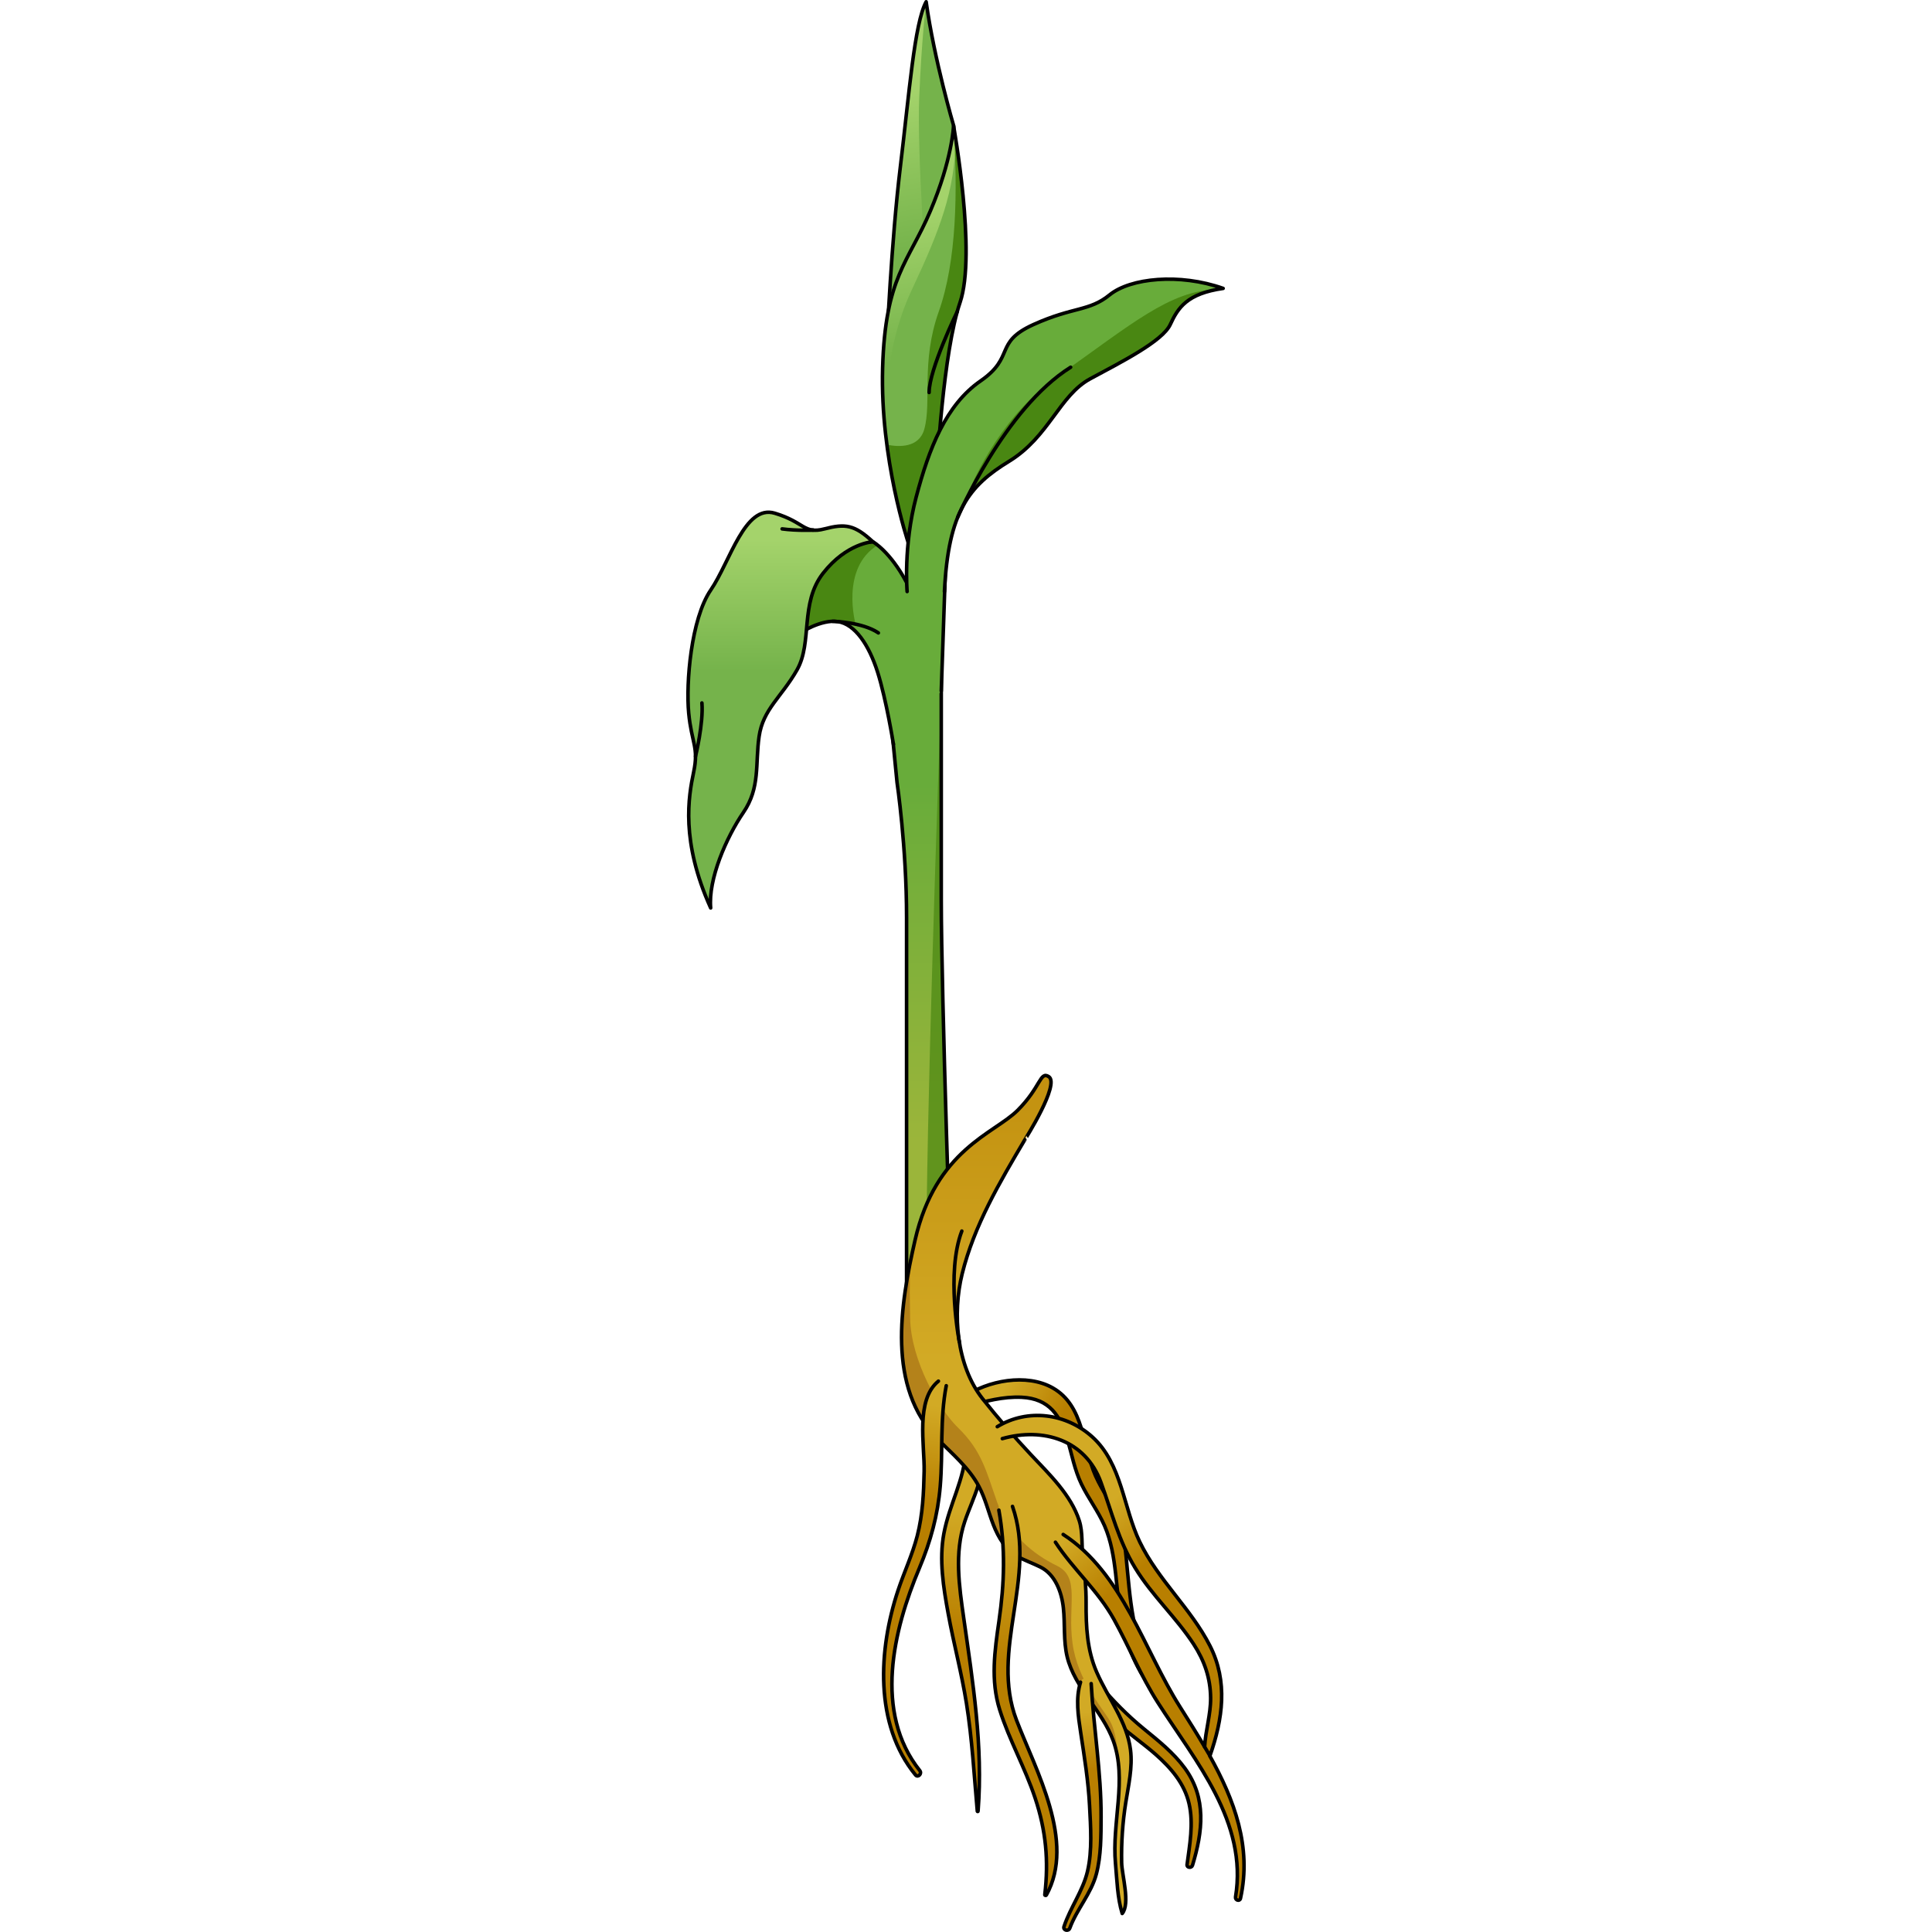 <?xml version="1.0" encoding="utf-8"?>
<!-- Created by: Science Figures, www.sciencefigures.org, Generator: Science Figures Editor -->
<svg version="1.1" id="Layer_1" xmlns="http://www.w3.org/2000/svg" xmlns:xlink="http://www.w3.org/1999/xlink" 
	 width="800px" height="800px" viewBox="0 0 157.988 545.446" enable-background="new 0 0 157.988 545.446"
	 xml:space="preserve">
<g>
	<linearGradient id="SVGID_1_" gradientUnits="userSpaceOnUse" x1="78.904" y1="475.323" x2="77.799" y2="425.909">
		<stop  offset="0" style="stop-color:#B87F00"/>
		<stop  offset="0.305" style="stop-color:#B87F00"/>
		<stop  offset="1" style="stop-color:#D2AA25"/>
	</linearGradient>
	<path fill="url(#SVGID_1_)" d="M78.623,429.619c2.262-6.797,6.495-13.631,4.197-20.963c-0.663-2.116-3.694-1.675-3.811,0.516
		c-0.46,8.578-4.711,15.496-6.259,23.761c-1.384,7.388-0.13,15.273,1.212,22.589c1.557,8.492,3.799,16.839,5.162,25.374
		c1.611,10.087,2.157,20.273,3.059,30.435c0.012,0.14,0.208,0.141,0.219,0c1.438-18.471-1.47-36.31-4.052-54.515
		C77.07,447.809,75.686,438.446,78.623,429.619z"/>
	<path fill="none" stroke="#000000" stroke-linecap="round" stroke-linejoin="round" stroke-miterlimit="10" d="M78.623,429.619
		c2.262-6.797,6.495-13.631,4.197-20.963c-0.663-2.116-3.694-1.675-3.811,0.516c-0.46,8.578-4.711,15.496-6.259,23.761
		c-1.384,7.388-0.13,15.273,1.212,22.589c1.557,8.492,3.799,16.839,5.162,25.374c1.611,10.087,2.157,20.273,3.059,30.435
		c0.012,0.14,0.208,0.141,0.219,0c1.438-18.471-1.47-36.31-4.052-54.515C77.07,447.809,75.686,438.446,78.623,429.619z"/>
	<linearGradient id="SVGID_2_" gradientUnits="userSpaceOnUse" x1="131.758" y1="500.085" x2="116.63" y2="479.194">
		<stop  offset="0" style="stop-color:#B87F00"/>
		<stop  offset="0.305" style="stop-color:#B87F00"/>
		<stop  offset="1" style="stop-color:#D2AA25"/>
	</linearGradient>
	<path fill="url(#SVGID_2_)" d="M140.768,499.188c-3.193-4.361-7.439-7.725-11.592-11.118c-4.677-3.821-8.673-7.926-12.589-12.515
		c-0.725-0.849-2.272,0.053-1.895,1.103c3.031,8.449,11.471,13.015,17.89,18.694c4.295,3.8,8.095,8.165,9.399,13.907
		c1.278,5.629,0.164,11.546-0.576,17.166c-0.118,0.896,1.285,1.014,1.53,0.207C145.829,517.098,146.979,507.672,140.768,499.188z"/>
	<path fill="none" stroke="#000000" stroke-linecap="round" stroke-linejoin="round" stroke-miterlimit="10" d="M140.768,499.188
		c-3.193-4.361-7.439-7.725-11.592-11.118c-4.677-3.821-8.673-7.926-12.589-12.515c-0.725-0.849-2.272,0.053-1.895,1.103
		c3.031,8.449,11.471,13.015,17.89,18.694c4.295,3.8,8.095,8.165,9.399,13.907c1.278,5.629,0.164,11.546-0.576,17.166
		c-0.118,0.896,1.285,1.014,1.53,0.207C145.829,517.098,146.979,507.672,140.768,499.188z"/>
	<linearGradient id="SVGID_3_" gradientUnits="userSpaceOnUse" x1="101.329" y1="426.888" x2="77.964" y2="415.205">
		<stop  offset="0" style="stop-color:#B87F00"/>
		<stop  offset="0.305" style="stop-color:#B87F00"/>
		<stop  offset="1" style="stop-color:#D2AA25"/>
	</linearGradient>
	<path fill="url(#SVGID_3_)" d="M135.645,476.997c-8.816-9.13-9.926-21.51-11.079-33.541c-0.454-4.74-0.735-9.598-2.432-14.093
		c-1.695-4.493-4.625-8.328-6.569-12.69c-3.699-8.299-3.135-19.761-12.086-24.841c-7.374-4.186-18.427-2.085-25.034,2.559
		c-1.238,0.87-0.525,2.934,1.063,2.522c5.017-1.3,9.97-2.683,15.207-2.431c7.839,0.377,10.957,5.21,12.967,12.087
		c1.231,4.213,1.985,8.437,3.908,12.429c1.951,4.049,4.731,7.647,6.526,11.772c3.691,8.484,2.998,18.536,4.995,27.517
		c1.728,7.77,4.866,15.028,10.467,20.779C134.893,480.416,136.953,478.352,135.645,476.997z"/>
	<path fill="none" stroke="#000000" stroke-linecap="round" stroke-linejoin="round" stroke-miterlimit="10" d="M135.645,476.997
		c-8.816-9.13-9.926-21.51-11.079-33.541c-0.454-4.74-0.735-9.598-2.432-14.093c-1.695-4.493-4.625-8.328-6.569-12.69
		c-3.699-8.299-3.135-19.761-12.086-24.841c-7.374-4.186-18.427-2.085-25.034,2.559c-1.238,0.87-0.525,2.934,1.063,2.522
		c5.017-1.3,9.97-2.683,15.207-2.431c7.839,0.377,10.957,5.21,12.967,12.087c1.231,4.213,1.985,8.437,3.908,12.429
		c1.951,4.049,4.731,7.647,6.526,11.772c3.691,8.484,2.998,18.536,4.995,27.517c1.728,7.77,4.866,15.028,10.467,20.779
		C134.893,480.416,136.953,478.352,135.645,476.997z"/>
	<linearGradient id="SVGID_4_" gradientUnits="userSpaceOnUse" x1="65.785" y1="221.566" x2="65.785" y2="321.96">
		<stop  offset="0" style="stop-color:#68AC3A"/>
		<stop  offset="1" style="stop-color:#9BB53A"/>
	</linearGradient>
	<path fill="url(#SVGID_4_)" d="M62.217,365.833c0,0,0-86.484,0-106.696c0-20.211-2.692-38.214-2.692-38.214l-2.89-29.522
		l5.582-10.106l9.795-7.573c0,0,0,54.551,0,80.498s2.923,111.612,2.923,111.612"/>
	<path opacity="0.7" fill="#498712" d="M72.012,254.221c0-15.5,0-41.203,0-59.391c-0.756,20.942-4.419,124.721-4.174,161.884
		c0.024,3.715,0.361,6.715,0.945,9.119h6.152C74.935,365.833,72.012,280.168,72.012,254.221z"/>
	<path fill="none" stroke="#000000" stroke-linecap="round" stroke-linejoin="round" stroke-miterlimit="10" d="M62.217,365.833
		c0,0,0-86.484,0-106.696c0-20.211-2.692-38.214-2.692-38.214l-2.89-29.522l5.582-10.106l9.795-7.573c0,0,0,54.551,0,80.498
		s2.923,111.612,2.923,111.612"/>
	<linearGradient id="SVGID_5_" gradientUnits="userSpaceOnUse" x1="93.203" y1="249.833" x2="93.203" y2="383.801">
		<stop  offset="0" style="stop-color:#B87F00"/>
		<stop  offset="1" style="stop-color:#D2AA25"/>
	</linearGradient>
	<path fill="url(#SVGID_5_)" d="M102.35,303.954c-2.491-1.589-2.199,2.931-8.794,9.527c-6.596,6.596-23.084,10.993-28.947,36.642
		c-4.163,18.211-8.045,41.463,6.407,56.172c4.17,4.244,8.887,8.151,11.654,13.418c1.785,3.397,2.659,7.188,4.051,10.764
		c1.392,3.576,3.475,7.117,6.838,8.965c2.068,1.137,4.335,1.913,6.457,2.975c4.12,2.063,5.983,6.971,6.473,11.552
		c0.489,4.581-0.015,9.28,1.065,13.759c2.123,8.809,9.918,15.199,13.014,23.715c3.978,10.944-0.445,23.097,0.63,34.692
		c0.433,4.667,0.52,9.579,1.896,14.087c2.325-2.746-0.083-10.83-0.157-14.323c-0.119-5.671,0.266-11.353,1.153-16.955
		c0.784-4.95,1.962-9.943,1.348-14.917c-0.983-7.962-6.344-14.593-9.55-21.947c-2.728-6.258-3.022-12.896-2.989-19.62
		c0.02-4.219-0.362-8.424-0.891-12.606c-0.434-3.435,0.014-7.217-1.021-10.477c-2.339-7.367-8.526-13.215-13.668-18.692
		c-4.749-5.059-9.291-10.314-13.609-15.746c-7.443-9.363-8.575-24.135-5.796-35.338c3.377-13.612,10.609-25.877,17.694-37.835
		C95.606,321.767,105.614,306.036,102.35,303.954z"/>
	<path opacity="0.3" fill="#6F2600" d="M119.659,485.935c-2.199-3.909-9.121-11.402-10.587-21.989s2.316-18.65-4.42-21.907
		c-6.737-3.258-13.729-9.04-16.83-17.835c-3.101-8.796-4.338-14.614-11.114-21.174c-5.271-5.104-13.243-18.813-13.487-30.866
		c-0.241-11.896,0.004-13.069,0.125-16.234c-3.506,17.131-5.286,37.179,7.669,50.365c4.17,4.244,8.887,8.151,11.654,13.418
		c1.785,3.397,2.659,7.188,4.05,10.764c1.392,3.576,3.476,7.117,6.838,8.965c2.068,1.137,4.335,1.913,6.456,2.975
		c4.12,2.063,5.983,6.971,6.472,11.552c0.489,4.581-0.015,9.28,1.065,13.759c2.123,8.809,9.918,15.199,13.014,23.715
		c0.598,1.646,1.004,3.32,1.269,5.014l0.002-0.001C121.837,496.457,121.858,489.844,119.659,485.935z"/>
	<path fill="none" stroke="#000000" stroke-linecap="round" stroke-linejoin="round" stroke-miterlimit="10" d="M102.35,303.954
		c-2.491-1.589-2.199,2.931-8.794,9.527c-6.596,6.596-23.084,10.993-28.947,36.642c-4.163,18.211-8.045,41.463,6.407,56.172
		c4.17,4.244,8.887,8.151,11.654,13.418c1.785,3.397,2.659,7.188,4.051,10.764c1.392,3.576,3.475,7.117,6.838,8.965
		c2.068,1.137,4.335,1.913,6.457,2.975c4.12,2.063,5.983,6.971,6.473,11.552c0.489,4.581-0.015,9.28,1.065,13.759
		c2.123,8.809,9.918,15.199,13.014,23.715c3.978,10.944-0.445,23.097,0.63,34.692c0.433,4.667,0.52,9.579,1.896,14.087
		c2.325-2.746-0.083-10.83-0.157-14.323c-0.119-5.671,0.266-11.353,1.153-16.955c0.784-4.95,1.962-9.943,1.348-14.917
		c-0.983-7.962-6.344-14.593-9.55-21.947c-2.728-6.258-3.022-12.896-2.989-19.62c0.02-4.219-0.362-8.424-0.891-12.606
		c-0.434-3.435,0.014-7.217-1.021-10.477c-2.339-7.367-8.526-13.215-13.668-18.692c-4.749-5.059-9.291-10.314-13.609-15.746
		c-7.443-9.363-8.575-24.135-5.796-35.338c3.377-13.612,10.609-25.877,17.694-37.835C95.606,321.767,105.614,306.036,102.35,303.954
		z"/>
	<linearGradient id="SVGID_6_" gradientUnits="userSpaceOnUse" x1="67.402" y1="436.789" x2="72.77" y2="397.162">
		<stop  offset="0" style="stop-color:#B87F00"/>
		<stop  offset="0.305" style="stop-color:#B87F00"/>
		<stop  offset="1" style="stop-color:#D2AA25"/>
	</linearGradient>
	<path fill="url(#SVGID_6_)" d="M71.205,389.926c-6.53,5.321-3.868,18.087-4.026,25.46c-0.131,6.109-0.407,12.247-1.938,18.193
		c-1.366,5.304-3.72,10.274-5.445,15.46c-5.516,16.587-6.762,37.777,4.94,52.065c0.706,0.862,1.897-0.362,1.217-1.217
		c-13.085-16.464-7.519-39.62-0.119-57.193c3.163-7.512,5.208-14.956,5.885-23.089c0.79-9.49-0.109-18.988,1.701-28.388
		C73.68,389.868,72.241,389.083,71.205,389.926z"/>
	<path fill="none" stroke="#000000" stroke-linecap="round" stroke-linejoin="round" stroke-miterlimit="10" d="M71.205,389.926
		c-6.53,5.321-3.868,18.087-4.026,25.46c-0.131,6.109-0.407,12.247-1.938,18.193c-1.366,5.304-3.72,10.274-5.445,15.46
		c-5.516,16.587-6.762,37.777,4.94,52.065c0.706,0.862,1.897-0.362,1.217-1.217c-13.085-16.464-7.519-39.62-0.119-57.193
		c3.163-7.512,5.208-14.956,5.885-23.089c0.79-9.49-0.109-18.988,1.701-28.388"/>
	<linearGradient id="SVGID_7_" gradientUnits="userSpaceOnUse" x1="123.993" y1="457.508" x2="105.837" y2="435.563">
		<stop  offset="0" style="stop-color:#B87F00"/>
		<stop  offset="0.305" style="stop-color:#B87F00"/>
		<stop  offset="1" style="stop-color:#D2AA25"/>
	</linearGradient>
	<path fill="url(#SVGID_7_)" d="M147.83,495.753c0.009-0.02,0.023-0.033,0.03-0.054c3.627-10.33,5.146-20.972,0.009-31.048
		c-5.399-10.589-14.622-18.544-19.822-29.334c-4.672-9.694-4.999-21.997-13.329-29.588c-7.417-6.76-18.306-8.173-26.896-2.944
		c-1.763,1.073-0.629,3.949,1.421,3.371c11.572-3.259,23.47,0.37,27.829,12.298c3.059,8.371,4.977,16.496,9.699,24.233
		c4.738,7.763,11.548,13.915,16.496,21.504c3.048,4.675,4.738,9.57,4.787,15.173c0.041,4.672-1.435,9.197-1.698,13.806
		c-2.245-3.856-4.634-7.629-6.977-11.332c-10.181-16.095-16.171-37.78-32.95-48.628c-1.328-0.859-3.055,0.857-2.187,2.187
		c5.014,7.692,12.019,13.648,16.525,21.796c4.312,7.798,7.584,15.969,12.412,23.513c10.64,16.623,25.396,33.668,21.908,54.869
		c-0.149,0.901,1.192,1.31,1.397,0.385C159.71,521.388,154.729,508.134,147.83,495.753z"/>
	<path fill="none" stroke="#000000" stroke-linecap="round" stroke-linejoin="round" stroke-miterlimit="10" d="M89.243,406.156
		c11.572-3.259,23.47,0.37,27.829,12.298c3.059,8.371,4.977,16.496,9.699,24.233c4.738,7.763,11.548,13.915,16.496,21.504
		c3.048,4.675,4.738,9.57,4.787,15.173c0.041,4.672-1.435,9.197-1.698,13.806c-2.245-3.856-4.634-7.629-6.977-11.332
		c-10.181-16.095-16.171-37.78-32.95-48.628"/>
	<path fill="none" stroke="#000000" stroke-linecap="round" stroke-linejoin="round" stroke-miterlimit="10" d="M104.242,435.397
		c5.014,7.692,12.019,13.648,16.525,21.796c4.312,7.798,7.584,15.969,12.412,23.513c10.64,16.623,25.396,33.668,21.908,54.869
		c-0.149,0.901,1.192,1.31,1.397,0.385c3.228-14.572-1.753-27.826-8.653-40.207c0.009-0.02,0.023-0.033,0.03-0.054
		c3.627-10.33,5.146-20.972,0.009-31.048c-5.399-10.589-14.622-18.544-19.822-29.334c-4.672-9.694-4.999-21.997-13.329-29.588
		c-7.417-6.76-18.306-8.173-26.896-2.944"/>
	<linearGradient id="SVGID_8_" gradientUnits="userSpaceOnUse" x1="95.09" y1="486.755" x2="91.143" y2="427.394">
		<stop  offset="0" style="stop-color:#B87F00"/>
		<stop  offset="0.305" style="stop-color:#B87F00"/>
		<stop  offset="1" style="stop-color:#D2AA25"/>
	</linearGradient>
	<path fill="url(#SVGID_8_)" d="M93.264,485.657c-7.584-19.791,5.845-40.248-1.144-60.372c-0.85-2.446-4.295-1.459-3.847,1.061
		c1.894,10.647,1.579,20.602,0.04,31.27c-1.215,8.419-2.416,16.77,0.189,25.063c2.685,8.547,7.191,16.44,10.016,24.965
		c3.06,9.238,3.846,17.631,2.723,27.265c-0.027,0.236,0.327,0.307,0.433,0.117C110.041,519.976,98.678,499.786,93.264,485.657z"/>
	<path fill="none" stroke="#000000" stroke-linecap="round" stroke-linejoin="round" stroke-miterlimit="10" d="M88.272,426.346
		c1.894,10.647,1.579,20.602,0.04,31.27c-1.215,8.419-2.416,16.77,0.189,25.063c2.685,8.547,7.191,16.44,10.016,24.965
		c3.06,9.238,3.846,17.631,2.723,27.265c-0.027,0.236,0.327,0.307,0.433,0.117c8.368-15.05-2.995-35.241-8.41-49.37
		c-7.584-19.791,5.845-40.248-1.144-60.372"/>
	<linearGradient id="SVGID_9_" gradientUnits="userSpaceOnUse" x1="110.326" y1="507.468" x2="108.285" y2="483.695">
		<stop  offset="0" style="stop-color:#B87F00"/>
		<stop  offset="0.305" style="stop-color:#B87F00"/>
		<stop  offset="1" style="stop-color:#D2AA25"/>
	</linearGradient>
	<path fill="url(#SVGID_9_)" d="M114.337,475.319c-0.092-1.713-2.48-2.09-3.006-0.407c-1.447,4.63-0.669,9.532,0.045,14.251
		c1.041,6.877,2.151,13.668,2.503,20.627c0.302,5.98,0.801,12.662-0.582,18.532c-1.305,5.543-4.862,10.211-6.635,15.593
		c-0.344,1.046,1.263,1.461,1.634,0.45c1.979-5.4,6.051-9.745,7.514-15.351c1.338-5.125,1.293-10.752,1.319-16.007
		C117.194,500.384,115.015,487.883,114.337,475.319z"/>
	<path fill="none" stroke="#000000" stroke-linecap="round" stroke-linejoin="round" stroke-miterlimit="10" d="M111.331,474.913
		c-1.447,4.63-0.669,9.532,0.045,14.251c1.041,6.877,2.151,13.668,2.503,20.627c0.302,5.98,0.801,12.662-0.582,18.532
		c-1.305,5.543-4.862,10.211-6.635,15.593c-0.344,1.046,1.263,1.461,1.634,0.45c1.979-5.4,6.051-9.745,7.514-15.351
		c1.338-5.125,1.293-10.752,1.319-16.007c0.063-12.625-2.116-25.125-2.793-37.689"/>
	<path fill="#75B34B" d="M56.635,96.982c0,0,1.288-29.035,3.812-49.792S64.417,6.614,67.742,0.5
		c2.297,16.464,7.778,35.037,7.778,35.037s1.37,21.632,0,31.392s-7.778,20.507-7.778,20.507L56.635,96.982z"/>
	<linearGradient id="SVGID_10_" gradientUnits="userSpaceOnUse" x1="66.887" y1="70.942" x2="59.014" y2="25.918">
		<stop  offset="0" style="stop-color:#75B34B"/>
		<stop  offset="1" style="stop-color:#A4D36B"/>
	</linearGradient>
	<path fill="url(#SVGID_10_)" d="M67.742,0.5c-3.325,6.114-4.769,25.933-7.294,46.69c-1.744,14.337-2.897,32.621-3.444,42.561
		l10.834-9.332c0.077-0.984-2.706-36.658-2.053-52.896C66.439,11.285,67.742,0.5,67.742,0.5z"/>
	<path fill="none" stroke="#000000" stroke-linecap="round" stroke-linejoin="round" stroke-miterlimit="10" d="M56.635,96.982
		c0,0,1.288-29.035,3.812-49.792S64.417,6.614,67.742,0.5c2.297,16.464,7.778,35.037,7.778,35.037s1.37,21.632,0,31.392
		s-7.778,20.507-7.778,20.507L56.635,96.982z"/>
	<path fill="#75B34B" d="M62.668,153.121c0,0-7.944-23.568-7.216-49.272s7.283-29.71,13.474-44.277s6.555-24.035,6.555-24.035
		s6.555,36.053,1.821,49.891s-6.555,46.978-6.555,48.799S62.668,153.121,62.668,153.121z"/>
	<linearGradient id="SVGID_11_" gradientUnits="userSpaceOnUse" x1="69.815" y1="100.465" x2="62.654" y2="59.512">
		<stop  offset="0" style="stop-color:#75B34B"/>
		<stop  offset="1" style="stop-color:#A4D36B"/>
	</linearGradient>
	<path fill="url(#SVGID_11_)" d="M76.105,39.271c-0.37-2.339-0.624-3.734-0.624-3.734s-0.364,9.468-6.555,24.035
		c-6.191,14.567-12.746,18.573-13.474,44.277c-0.136,4.81,0.031,9.546,0.394,14.066l0.79,0.392c0,0-1.514-18.271,7.097-36.568
		C71.86,64.47,75.771,53.855,76.105,39.271z"/>
	<path fill="#498712" d="M71.295,87.997c-5.08,14.28-1.927,25.485-4.083,33.193c-1.483,5.303-7.158,5.04-10.556,4.359
		c2.077,15.884,6.012,27.572,6.012,27.572s8.079-17.074,8.079-18.895c0-1.821,1.821-34.96,6.555-48.799
		c4.734-13.838-1.821-49.891-1.821-49.891C76.689,53.938,76.375,73.718,71.295,87.997z"/>
	<path fill="none" stroke="#000000" stroke-linecap="round" stroke-linejoin="round" stroke-miterlimit="10" d="M62.668,153.121
		c0,0-7.944-23.568-7.216-49.272s7.283-29.71,13.474-44.277s6.555-24.035,6.555-24.035s6.555,36.053,1.821,49.891
		s-6.555,46.978-6.555,48.799S62.668,153.121,62.668,153.121z"/>
	<path fill="none" stroke="#000000" stroke-linecap="round" stroke-linejoin="round" stroke-miterlimit="10" d="M35.845,149.67
		c0,0-5.867,0.516-7.821,0"/>
	<path fill="#68AC3A" d="M52.697,152.948c0,0,4.833,2.655,9.52,11.496c0.134-7.156,0.907-15.128,0.907-15.128l10.22,6.77
		l-1.332,38.981l-13.503,15.065c0,0-2-12.572-4.466-20.353s-6.406-13.564-11.222-14.288s-10.886,3.352-10.886,3.352v-18.897
		l10.516-6.825L52.697,152.948z"/>
	<path fill="#498712" d="M42.767,175.487c1.084-0.35,2.326-0.267,3.587,0.491c0.761,0.366,1.537,0.664,2.309,0.967
		c-0.513-0.462-0.839-0.735-0.839-0.735s-4.405-15.737,6.219-22.31c-0.838-0.671-1.345-0.953-1.345-0.953l-10.248,0.174
		l-10.516,6.825v18.897C31.934,178.843,37.958,174.8,42.767,175.487z"/>
	<path fill="none" stroke="#000000" stroke-linecap="round" stroke-linejoin="round" stroke-miterlimit="10" d="M58.509,210.133
		c0,0-2-12.572-4.466-20.353s-6.406-13.564-11.222-14.288s-10.886,3.352-10.886,3.352v-18.897l10.516-6.825l10.247-0.174
		c0,0,4.833,2.655,9.52,11.496c0.134-7.156,0.907-15.128,0.907-15.128l10.22,6.77l-1.332,38.981"/>
	<linearGradient id="SVGID_12_" gradientUnits="userSpaceOnUse" x1="26.599" y1="189.494" x2="26.599" y2="152.358">
		<stop  offset="0" style="stop-color:#75B34B"/>
		<stop  offset="1" style="stop-color:#A4D36B"/>
	</linearGradient>
	<path fill="url(#SVGID_12_)" d="M52.697,152.948c0,0-7.385,0.369-14.031,8.862s-2.954,19.57-7.385,27.324
		s-9.6,11.077-10.708,18.831c-1.108,7.754,0.369,14.4-4.431,21.416c-4.8,7.016-9.969,18.831-9.231,26.955
		c-8.493-18.831-6.277-31.385-4.8-38.401c1.477-7.016-0.594-8.123-1.405-16.616s0.666-26.585,6.205-34.709
		s9.598-24.28,18.091-21.722c8.493,2.558,8.125,5.966,14.033,4.428S47.528,148.148,52.697,152.948z"/>
	<path fill="none" stroke="#000000" stroke-linecap="round" stroke-linejoin="round" stroke-miterlimit="10" d="M52.697,152.948
		c0,0-7.385,0.369-14.031,8.862s-2.954,19.57-7.385,27.324s-9.6,11.077-10.708,18.831c-1.108,7.754,0.369,14.4-4.431,21.416
		c-4.8,7.016-9.969,18.831-9.231,26.955c-8.493-18.831-6.277-31.385-4.8-38.401c1.477-7.016-0.594-8.123-1.405-16.616
		s0.666-26.585,6.205-34.709s9.598-24.28,18.091-21.722c8.493,2.558,8.125,5.966,14.033,4.428S47.528,148.148,52.697,152.948z"/>
	<path fill="#68AC3A" d="M62.371,167.002c0,0-1.093-12.875,2.549-26.649c3.642-13.774,8.376-26.016,18.208-32.823
		S86.77,96.717,98.06,91.619c11.289-5.098,15.659-3.642,21.486-8.376s19.665-6.191,32.047-1.821
		c-10.197,1.457-12.746,5.463-14.931,10.197c-2.185,4.734-13.838,10.598-22.579,15.314c-8.74,4.716-11.653,16.411-22.943,23.309
		S74,144.423,72.907,167.002"/>
	<path fill="#498712" d="M149.696,81.739c-13.124,0.287-24,9.795-44.657,24.385c-15.13,10.687-23.169,26.689-27.031,36.987
		c3.019-5.714,7.365-9.345,13.133-12.87c11.289-6.898,14.203-18.594,22.943-23.309c8.74-4.716,20.393-10.58,22.579-15.314
		C138.704,87.193,141.067,83.405,149.696,81.739z"/>
	<path fill="none" stroke="#000000" stroke-linecap="round" stroke-linejoin="round" stroke-miterlimit="10" d="M62.371,167.002
		c0,0-1.093-12.875,2.549-26.649c3.642-13.774,8.376-26.016,18.208-32.823S86.77,96.717,98.06,91.619
		c11.289-5.098,15.659-3.642,21.486-8.376s19.665-6.191,32.047-1.821c-10.197,1.457-12.746,5.463-14.931,10.197
		c-2.185,4.734-13.838,10.598-22.579,15.314c-8.74,4.716-11.653,16.411-22.943,23.309S74,144.423,72.907,167.002"/>
	<path fill="none" stroke="#000000" stroke-linecap="round" stroke-linejoin="round" stroke-miterlimit="10" d="M76.659,146.013
		c0,0,13.212-30.686,31.878-42.332"/>
	<path fill="none" stroke="#000000" stroke-linecap="round" stroke-linejoin="round" stroke-miterlimit="10" d="M76.515,87.997
		c0,0-7.935,16.287-7.935,22.807"/>
	<path fill="none" stroke="#000000" stroke-linecap="round" stroke-linejoin="round" stroke-miterlimit="10" d="M35.845,149.67
		c0,0-4.636,0.202-8.766-0.353"/>
	<path fill="none" stroke="#000000" stroke-linecap="round" stroke-linejoin="round" stroke-miterlimit="10" d="M41.393,175.409
		c0,0,8.3,0.177,12.861,3.272"/>
	<path fill="none" stroke="#000000" stroke-linecap="round" stroke-linejoin="round" stroke-miterlimit="10" d="M2.629,213.552
		c0,0,2.283-9.388,1.808-15.091"/>
	
		<line fill="none" stroke="#000000" stroke-linecap="round" stroke-linejoin="round" stroke-miterlimit="10" x1="146.356" y1="493.169" x2="147.86" y2="495.699"/>
	<path fill="none" stroke="#000000" stroke-linecap="round" stroke-linejoin="round" stroke-miterlimit="10" d="M77.107,378.823
		c0,0-3.821-19.458,0.708-31.265"/>
</g>
</svg>
